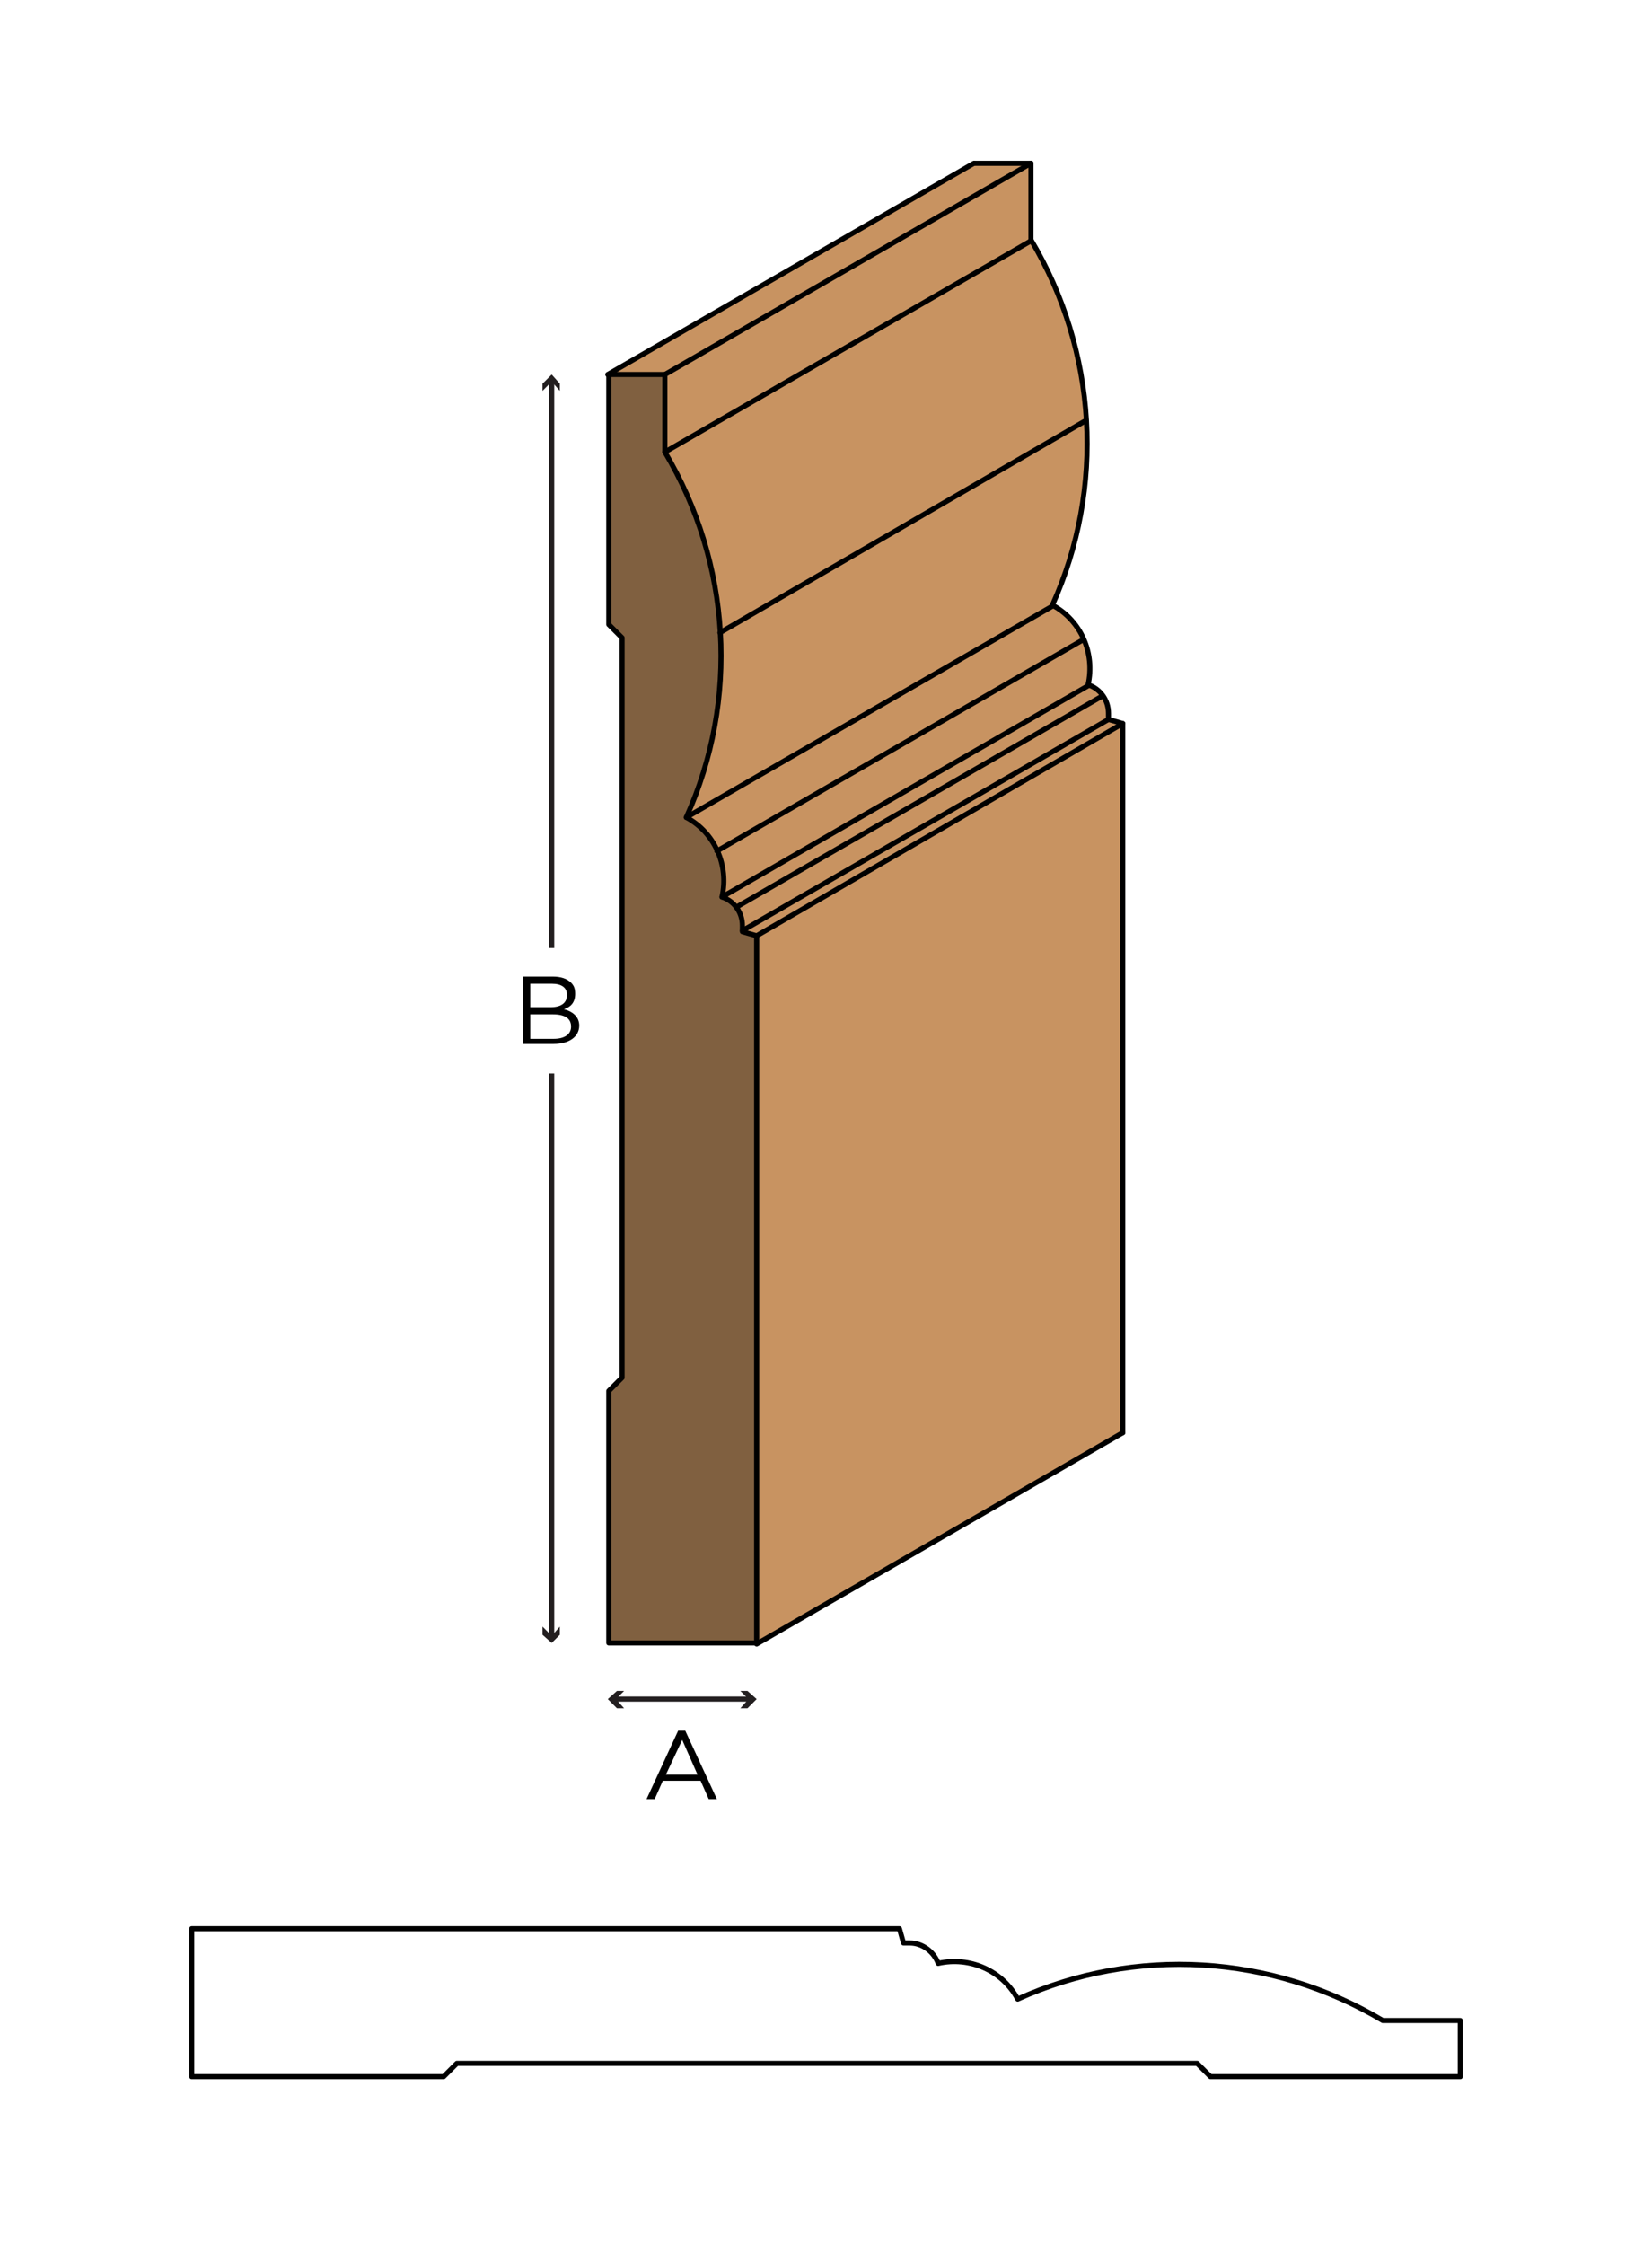 <?xml version="1.0" encoding="utf-8"?>
<!-- Generator: Adobe Illustrator 21.0.2, SVG Export Plug-In . SVG Version: 6.00 Build 0)  -->
<!DOCTYPE svg PUBLIC "-//W3C//DTD SVG 1.1//EN" "http://www.w3.org/Graphics/SVG/1.1/DTD/svg11.dtd">
<svg version="1.1" xmlns="http://www.w3.org/2000/svg" xmlns:xlink="http://www.w3.org/1999/xlink" x="0px" y="0px"
	 viewBox="0 0 162 220" style="enable-background:new 0 0 162 220;" xml:space="preserve">
<style type="text/css">
	.st0{fill:#FFFFFF;}
	.st1{fill:none;stroke:#231F20;stroke-width:0.5;}
	.st2{fill:#231F20;}
	.st3{fill:#C89361;}
	.st4{fill:#806040;}
	.st5{fill:none;stroke:#000000;stroke-width:0.5;stroke-linecap:round;stroke-linejoin:round;}
</style>
<g id="white_box">
	<rect class="st0" width="162" height="220"/>
</g>
<g id="Layer_1">
	<g>
		<g>
			<path d="M51.3,95.7h2.9c0.8,0,1.4,0.2,1.8,0.6c0.3,0.3,0.4,0.6,0.4,1.1v0c0,0.9-0.5,1.3-1.1,1.5c0.8,0.2,1.5,0.7,1.5,1.6v0
				c0,1.1-1,1.8-2.5,1.8h-3V95.7z M55.6,97.5c0-0.7-0.5-1.1-1.5-1.1h-2.1v2.3h2C55,98.7,55.6,98.3,55.6,97.5L55.6,97.5z M54.2,99.4
				h-2.2v2.4h2.3c1,0,1.7-0.4,1.7-1.2v0C56,99.8,55.4,99.4,54.2,99.4z"/>
		</g>
		<g>
			<g>
				<line class="st1" x1="54.1" y1="92.9" x2="54.1" y2="37.3"/>
				<g>
					<polygon class="st2" points="54.9,38.3 54.1,37.4 53.2,38.3 53.2,37.6 54.1,36.7 54.9,37.6 					"/>
				</g>
			</g>
		</g>
		<g>
			<g>
				<line class="st1" x1="54.1" y1="105.2" x2="54.1" y2="160.4"/>
				<g>
					<polygon class="st2" points="53.2,159.4 54.1,160.3 54.9,159.4 54.9,160.2 54.1,161 53.2,160.2 					"/>
				</g>
			</g>
		</g>
		<g>
			<path d="M66.5,169.6h0.7l3.1,6.7h-0.8l-0.8-1.8H65l-0.8,1.8h-0.8L66.5,169.6z M68.4,173.9l-1.5-3.4l-1.6,3.4H68.4z"/>
		</g>
		<g>
			<g>
				<line class="st1" x1="60.2" y1="166.5" x2="73.6" y2="166.5"/>
				<g>
					<polygon class="st2" points="61.2,167.4 60.4,166.5 61.2,165.7 60.5,165.7 59.6,166.5 60.5,167.4 					"/>
				</g>
				<g>
					<polygon class="st2" points="72.6,167.4 73.4,166.5 72.6,165.7 73.3,165.7 74.2,166.5 73.3,167.4 					"/>
				</g>
			</g>
		</g>
	</g>
	<g>
		<polygon class="st3" points="65.2,36.7 59.6,36.7 95.5,16 101.1,16 		"/>
		<polygon class="st3" points="110.1,140.4 74.2,161.1 74.2,91.7 110.1,70.9 		"/>
		<polygon class="st3" points="74.2,91.7 72.8,91.2 108.7,70.5 110.1,70.9 		"/>
		<path class="st3" d="M72.8,91.2v-0.6c0-0.6-0.2-1.2-0.6-1.7l35.9-20.8c0.4,0.5,0.6,1.1,0.6,1.7v0.6L72.8,91.2z"/>
		<path class="st3" d="M72.2,88.9c-0.4-0.5-0.9-0.9-1.4-1.1l35.9-20.7c0.6,0.2,1.1,0.5,1.4,1L72.2,88.9z"/>
		<path class="st3" d="M70.8,87.9c0.3-1.5,0.2-3.1-0.4-4.5l35.9-20.7c0.6,1.4,0.8,3,0.4,4.5L70.8,87.9z"/>
		<path class="st3" d="M70.3,83.4c-0.6-1.4-1.7-2.6-3-3.3l35.9-20.7c1.3,0.7,2.4,1.9,3,3.3L70.3,83.4z"/>
		<path class="st3" d="M106.5,41.2c0.4,6.2-0.8,12.4-3.3,18.1L67.3,80.1c2.5-5.7,3.7-11.9,3.3-18.1L106.5,41.2z"/>
		<path class="st3" d="M106.5,41.2L70.6,62c-0.4-6.2-2.2-12.3-5.4-17.6l35.9-20.7C104.3,29,106.1,35,106.5,41.2z"/>
		<polygon class="st3" points="65.2,44.3 65.2,36.7 101.1,16 101.1,23.6 		"/>
		<path class="st4" d="M59.7,61.2V36.7h5.6v7.6c6.5,10.9,7.3,24.2,2.1,35.8c2.8,1.5,4.2,4.7,3.5,7.8c1.2,0.4,2,1.5,2,2.8v0.6
			l1.4,0.4v69.4H59.7v-24.7l1.3-1.3V62.5L59.7,61.2z"/>
		<path class="st5" d="M70.8,87.9c0.7-3.1-0.7-6.3-3.5-7.8c5.2-11.5,4.4-24.9-2.1-35.8v-7.6h-5.5v24.5l1.3,1.3v72.5l-1.3,1.3v24.7
			h14.5V91.7l-1.4-0.4v-0.6C72.8,89.4,72,88.3,70.8,87.9z"/>
		<line class="st5" x1="74.2" y1="161.1" x2="110.1" y2="140.4"/>
		<path class="st5" d="M110.1,140.4V70.9l-1.4-0.4v-0.6c0-1.3-0.8-2.4-2-2.8c0.7-3.1-0.7-6.3-3.5-7.8c5.2-11.5,4.4-24.9-2.1-35.8V16
			h-5.5"/>
		<line class="st5" x1="59.6" y1="36.7" x2="95.5" y2="16"/>
		<line class="st5" x1="65.2" y1="36.7" x2="101.1" y2="16"/>
		<line class="st5" x1="65.2" y1="44.3" x2="101.1" y2="23.6"/>
		<line class="st5" x1="70.6" y1="62" x2="106.5" y2="41.2"/>
		<line class="st5" x1="67.3" y1="80.1" x2="103.2" y2="59.4"/>
		<line class="st5" x1="70.3" y1="83.4" x2="106.2" y2="62.7"/>
		<line class="st5" x1="70.8" y1="87.9" x2="106.7" y2="67.2"/>
		<line class="st5" x1="72.2" y1="88.9" x2="108.1" y2="68.2"/>
		<line class="st5" x1="72.8" y1="91.2" x2="108.7" y2="70.5"/>
		<line class="st5" x1="74.2" y1="91.7" x2="110.1" y2="70.9"/>
	</g>
	<path class="st5" d="M92,192.4c3.1-0.7,6.3,0.7,7.8,3.5c11.5-5.2,24.9-4.4,35.8,2.1h7.6v5.5h-24.5l-1.3-1.3H44.8l-1.3,1.3H18.8
		v-14.5h69.4l0.4,1.4h0.6C90.5,190.4,91.6,191.3,92,192.4z"/>
</g>
</svg>
